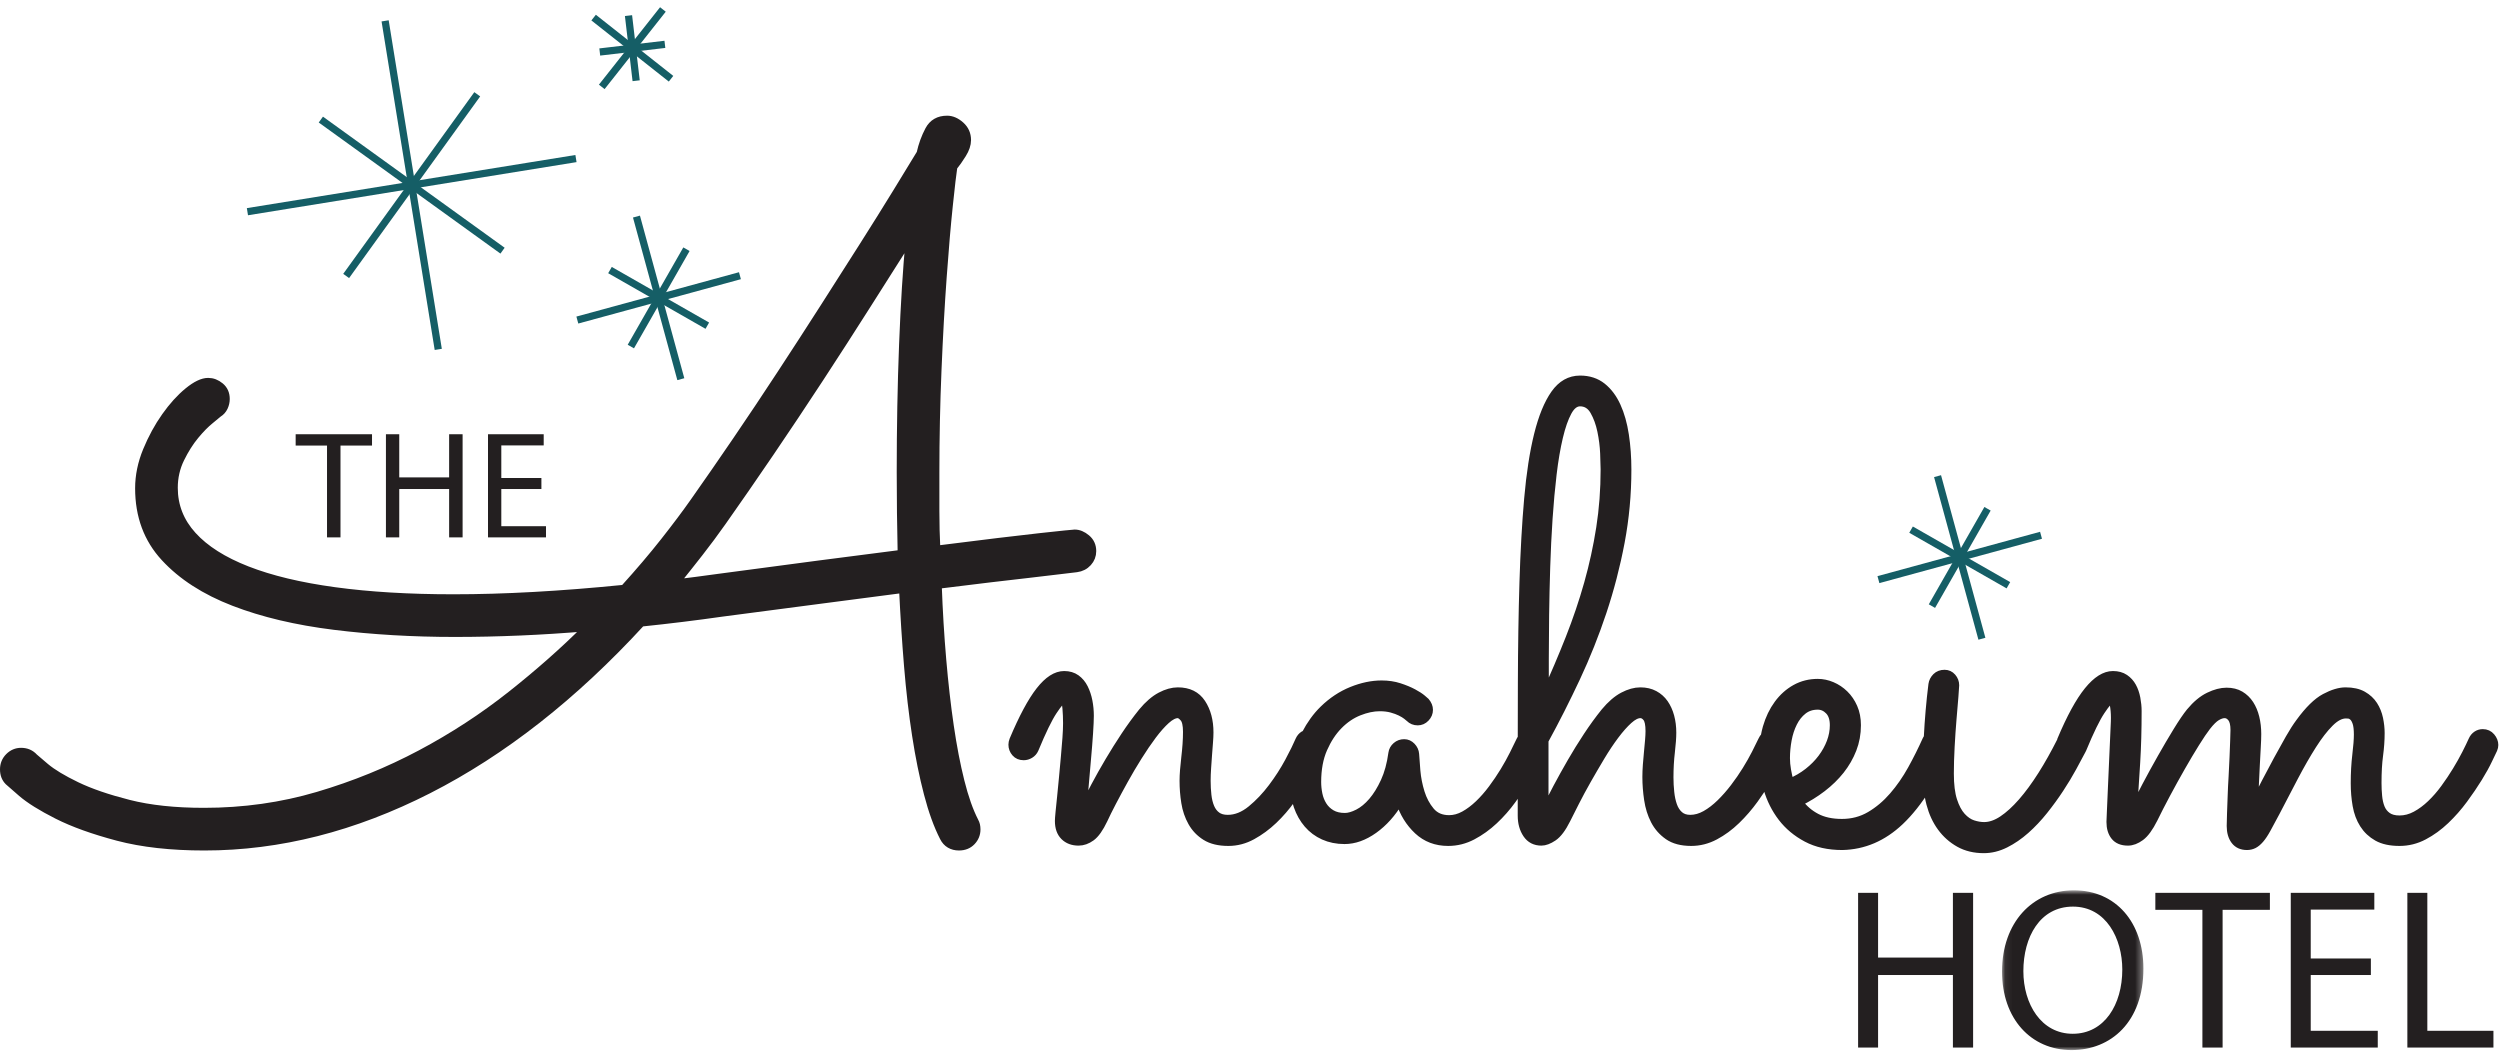 <?xml version="1.0" encoding="UTF-8"?>
<svg width="346px" height="146px" viewBox="0 0 346 146" version="1.1" xmlns="http://www.w3.org/2000/svg" xmlns:xlink="http://www.w3.org/1999/xlink">
    <title>Group 50</title>
    <defs>
        <polygon id="path-1" points="0.079 0.888 19.649 0.888 19.649 23 0.079 23"></polygon>
    </defs>
    <g id="Page-3" stroke="none" stroke-width="1" fill="none" fill-rule="evenodd">
        <g id="Artboard" transform="translate(-13, -16)">
            <g id="Group-50" transform="translate(13, 16)">
                <line x1="102.408" y1="38.157" x2="79.904" y2="44.296" id="Stroke-1" stroke="#155E66"></line>
                <line x1="94.226" y1="52.478" x2="88.087" y2="29.974" id="Stroke-2" stroke="#155E66"></line>
                <line x1="84.421" y1="37.378" x2="97.892" y2="45.074" id="Stroke-3" stroke="#155E66"></line>
                <line x1="95.004" y1="34.491" x2="87.308" y2="47.962" id="Stroke-4" stroke="#155E66"></line>
                <line x1="79.714" y1="21.944" x2="34.243" y2="29.298" id="Stroke-5" stroke="#155E66"></line>
                <line x1="60.655" y1="48.356" x2="53.301" y2="2.886" id="Stroke-6" stroke="#155E66"></line>
                <line x1="44.405" y1="16.549" x2="69.551" y2="34.693" id="Stroke-7" stroke="#155E66"></line>
                <line x1="66.051" y1="13.048" x2="47.907" y2="38.194" id="Stroke-8" stroke="#155E66"></line>
                <line x1="92.871" y1="10.898" x2="82.157" y2="2.435" id="Stroke-9" stroke="#155E66"></line>
                <g id="Group-14" transform="translate(83, 0.331)" stroke="#155E66">
                    <line x1="0.283" y1="11.693" x2="8.746" y2="0.979" id="Stroke-10"></line>
                    <line x1="3.985" y1="1.829" x2="5.043" y2="10.843" id="Stroke-12"></line>
                </g>
                <line x1="92.021" y1="6.138" x2="83.007" y2="7.196" id="Stroke-15" stroke="#155E66"></line>
                <g id="Group-49" transform="translate(0, 16.331)">
                    <g id="Group-19">
                        <path d="M99.301,63.606 C104.443,62.91 109.119,62.288 113.327,61.743 C117.533,61.198 121.337,60.708 124.737,60.271 C124.693,58.398 124.66,56.523 124.64,54.648 C124.617,52.774 124.606,50.879 124.606,48.959 C124.606,42.812 124.714,36.939 124.933,31.337 C125.151,25.736 125.456,20.866 125.848,16.723 C124.104,19.469 122.175,22.51 120.062,25.845 C117.947,29.18 115.755,32.58 113.49,36.046 C111.223,39.512 108.934,42.943 106.624,46.343 C104.312,49.743 102.113,52.927 100.02,55.89 C98.974,57.373 97.905,58.812 96.816,60.206 C95.726,61.601 94.636,62.975 93.546,64.325 C94.506,64.239 95.453,64.129 96.392,63.998 C97.327,63.867 98.297,63.737 99.301,63.606 M134.937,97.346 C135.11,97.652 135.198,98.022 135.198,98.457 C135.198,99.111 134.97,99.679 134.512,100.158 C134.055,100.637 133.455,100.877 132.714,100.877 C132.234,100.877 131.808,100.768 131.439,100.55 C131.067,100.332 130.774,100.005 130.556,99.57 C129.728,97.956 128.997,95.941 128.367,93.521 C127.733,91.102 127.189,88.411 126.731,85.446 C126.274,82.482 125.902,79.289 125.62,75.867 C125.336,72.444 125.106,68.902 124.933,65.24 C121.664,65.678 117.99,66.156 113.916,66.679 C109.839,67.202 105.185,67.814 99.955,68.51 C96.293,69.033 92.566,69.491 88.773,69.884 C79.445,80.041 69.625,87.745 59.316,92.999 C49.007,98.25 38.664,100.877 28.29,100.877 C23.669,100.877 19.669,100.43 16.291,99.538 C12.912,98.642 10.122,97.641 7.922,96.529 C5.721,95.417 4.064,94.383 2.952,93.423 C1.841,92.465 1.242,91.941 1.154,91.853 C0.719,91.418 0.5,90.852 0.5,90.153 C0.5,89.457 0.741,88.869 1.22,88.387 C1.699,87.909 2.265,87.668 2.919,87.668 C3.662,87.668 4.272,87.93 4.75,88.454 C4.838,88.542 5.361,88.988 6.319,89.794 C7.279,90.601 8.706,91.461 10.602,92.377 C12.499,93.292 14.907,94.121 17.828,94.861 C20.748,95.603 24.213,95.973 28.225,95.973 C33.718,95.973 38.969,95.233 43.983,93.75 C48.995,92.269 53.736,90.339 58.205,87.963 C62.672,85.588 66.836,82.875 70.694,79.822 C74.551,76.771 78.05,73.676 81.188,70.537 C78.093,70.799 75.019,70.995 71.969,71.126 C68.917,71.256 65.909,71.322 62.945,71.322 C57.104,71.322 51.545,70.995 46.272,70.341 C40.996,69.687 36.354,68.587 32.344,67.039 C28.333,65.491 25.14,63.433 22.765,60.859 C20.388,58.289 19.201,55.085 19.201,51.248 C19.201,49.505 19.561,47.762 20.28,46.016 C20.999,44.274 21.859,42.693 22.863,41.277 C23.865,39.86 24.911,38.704 26.001,37.811 C27.091,36.918 28.028,36.47 28.813,36.47 C29.422,36.47 29.99,36.689 30.513,37.124 C31.036,37.561 31.298,38.149 31.298,38.889 C31.298,39.282 31.21,39.664 31.036,40.035 C30.861,40.405 30.6,40.7 30.252,40.916 C30.164,41.005 29.794,41.309 29.14,41.832 C28.486,42.355 27.788,43.064 27.048,43.958 C26.306,44.851 25.63,45.919 25.02,47.162 C24.41,48.404 24.105,49.743 24.105,51.183 C24.105,53.667 24.965,55.858 26.688,57.754 C28.409,59.651 30.916,61.241 34.208,62.528 C37.499,63.814 41.542,64.783 46.337,65.436 C51.131,66.091 56.603,66.418 62.749,66.418 C66.28,66.418 70.007,66.31 73.93,66.091 C77.853,65.874 81.994,65.546 86.354,65.109 C88.447,62.801 90.299,60.621 91.912,58.571 C93.524,56.523 94.898,54.693 96.031,53.078 C97.905,50.42 99.866,47.586 101.917,44.578 C103.965,41.57 106.004,38.52 108.03,35.423 C110.058,32.33 112.04,29.267 113.981,26.237 C115.919,23.208 117.74,20.353 119.44,17.672 C121.141,14.991 122.666,12.549 124.017,10.348 C125.368,8.147 126.479,6.327 127.352,4.887 C127.613,3.711 128.007,2.633 128.529,1.652 C129.052,0.671 129.902,0.18 131.079,0.18 C131.733,0.18 132.364,0.453 132.976,0.997 C133.586,1.543 133.891,2.23 133.891,3.057 C133.891,3.668 133.672,4.322 133.237,5.018 C132.801,5.718 132.387,6.306 131.995,6.784 C131.863,7.613 131.656,9.379 131.374,12.08 C131.089,14.784 130.806,18.086 130.524,21.987 C130.239,25.889 130.001,30.182 129.805,34.868 C129.609,39.555 129.51,44.296 129.51,49.09 L129.51,54.387 C129.51,56.131 129.553,57.896 129.641,59.683 C136.18,58.856 140.953,58.278 143.961,57.95 C146.968,57.623 148.56,57.459 148.734,57.459 C149.299,57.459 149.856,57.689 150.401,58.147 C150.946,58.605 151.219,59.205 151.219,59.944 C151.219,60.556 151.011,61.089 150.598,61.546 C150.182,62.005 149.649,62.278 148.995,62.364 C148.211,62.452 147.296,62.56 146.249,62.691 C145.203,62.822 143.917,62.975 142.391,63.148 C140.864,63.324 139.078,63.53 137.03,63.77 C134.979,64.01 132.583,64.304 129.837,64.652 C129.968,68.228 130.174,71.66 130.459,74.951 C130.741,78.243 131.089,81.306 131.504,84.137 C131.917,86.972 132.409,89.523 132.976,91.788 C133.541,94.056 134.195,95.907 134.937,97.346" id="Fill-16" fill="#231F20"></path>
                        <path d="M99.301,63.606 C104.443,62.91 109.119,62.288 113.327,61.743 C117.533,61.198 121.337,60.708 124.737,60.271 C124.693,58.398 124.66,56.523 124.64,54.648 C124.617,52.774 124.606,50.879 124.606,48.959 C124.606,42.812 124.714,36.939 124.933,31.337 C125.151,25.736 125.456,20.866 125.848,16.723 C124.104,19.469 122.175,22.51 120.062,25.845 C117.947,29.18 115.755,32.58 113.49,36.046 C111.223,39.512 108.934,42.943 106.624,46.343 C104.312,49.743 102.113,52.927 100.02,55.89 C98.974,57.373 97.905,58.812 96.816,60.206 C95.726,61.601 94.636,62.975 93.546,64.325 C94.506,64.239 95.453,64.129 96.392,63.998 C97.327,63.867 98.297,63.737 99.301,63.606 M134.937,97.346 C135.11,97.652 135.198,98.022 135.198,98.457 C135.198,99.111 134.97,99.679 134.512,100.158 C134.055,100.637 133.455,100.877 132.714,100.877 C132.234,100.877 131.808,100.768 131.439,100.55 C131.067,100.332 130.774,100.005 130.556,99.57 C129.728,97.956 128.997,95.941 128.367,93.521 C127.733,91.102 127.189,88.411 126.731,85.446 C126.274,82.482 125.902,79.289 125.62,75.867 C125.336,72.444 125.106,68.902 124.933,65.24 C121.664,65.678 117.99,66.156 113.916,66.679 C109.839,67.202 105.185,67.814 99.955,68.51 C96.293,69.033 92.566,69.491 88.773,69.884 C79.445,80.041 69.625,87.745 59.316,92.999 C49.007,98.25 38.664,100.877 28.29,100.877 C23.669,100.877 19.669,100.43 16.291,99.538 C12.912,98.642 10.122,97.641 7.922,96.529 C5.721,95.417 4.064,94.383 2.952,93.423 C1.841,92.465 1.242,91.941 1.154,91.853 C0.719,91.418 0.5,90.852 0.5,90.153 C0.5,89.457 0.741,88.869 1.22,88.387 C1.699,87.909 2.265,87.668 2.919,87.668 C3.662,87.668 4.272,87.93 4.75,88.454 C4.838,88.542 5.361,88.988 6.319,89.794 C7.279,90.601 8.706,91.461 10.602,92.377 C12.499,93.292 14.907,94.121 17.828,94.861 C20.748,95.603 24.213,95.973 28.225,95.973 C33.718,95.973 38.969,95.233 43.983,93.75 C48.995,92.269 53.736,90.339 58.205,87.963 C62.672,85.588 66.836,82.875 70.694,79.822 C74.551,76.771 78.05,73.676 81.188,70.537 C78.093,70.799 75.019,70.995 71.969,71.126 C68.917,71.256 65.909,71.322 62.945,71.322 C57.104,71.322 51.545,70.995 46.272,70.341 C40.996,69.687 36.354,68.587 32.344,67.039 C28.333,65.491 25.14,63.433 22.765,60.859 C20.388,58.289 19.201,55.085 19.201,51.248 C19.201,49.505 19.561,47.762 20.28,46.016 C20.999,44.274 21.859,42.693 22.863,41.277 C23.865,39.86 24.911,38.704 26.001,37.811 C27.091,36.918 28.028,36.47 28.813,36.47 C29.422,36.47 29.99,36.689 30.513,37.124 C31.036,37.561 31.298,38.149 31.298,38.889 C31.298,39.282 31.21,39.664 31.036,40.035 C30.861,40.405 30.6,40.7 30.252,40.916 C30.164,41.005 29.794,41.309 29.14,41.832 C28.486,42.355 27.788,43.064 27.048,43.958 C26.306,44.851 25.63,45.919 25.02,47.162 C24.41,48.404 24.105,49.743 24.105,51.183 C24.105,53.667 24.965,55.858 26.688,57.754 C28.409,59.651 30.916,61.241 34.208,62.528 C37.499,63.814 41.542,64.783 46.337,65.436 C51.131,66.091 56.603,66.418 62.749,66.418 C66.28,66.418 70.007,66.31 73.93,66.091 C77.853,65.874 81.994,65.546 86.354,65.109 C88.447,62.801 90.299,60.621 91.912,58.571 C93.524,56.523 94.898,54.693 96.031,53.078 C97.905,50.42 99.866,47.586 101.917,44.578 C103.965,41.57 106.004,38.52 108.03,35.423 C110.058,32.33 112.04,29.267 113.981,26.237 C115.919,23.208 117.74,20.353 119.44,17.672 C121.141,14.991 122.666,12.549 124.017,10.348 C125.368,8.147 126.479,6.327 127.352,4.887 C127.613,3.711 128.007,2.633 128.529,1.652 C129.052,0.671 129.902,0.18 131.079,0.18 C131.733,0.18 132.364,0.453 132.976,0.997 C133.586,1.543 133.891,2.23 133.891,3.057 C133.891,3.668 133.672,4.322 133.237,5.018 C132.801,5.718 132.387,6.306 131.995,6.784 C131.863,7.613 131.656,9.379 131.374,12.08 C131.089,14.784 130.806,18.086 130.524,21.987 C130.239,25.889 130.001,30.182 129.805,34.868 C129.609,39.555 129.51,44.296 129.51,49.09 L129.51,54.387 C129.51,56.131 129.553,57.896 129.641,59.683 C136.18,58.856 140.953,58.278 143.961,57.95 C146.968,57.623 148.56,57.459 148.734,57.459 C149.299,57.459 149.856,57.689 150.401,58.147 C150.946,58.605 151.219,59.205 151.219,59.944 C151.219,60.556 151.011,61.089 150.598,61.546 C150.182,62.005 149.649,62.278 148.995,62.364 C148.211,62.452 147.296,62.56 146.249,62.691 C145.203,62.822 143.917,62.975 142.391,63.148 C140.864,63.324 139.078,63.53 137.03,63.77 C134.979,64.01 132.583,64.304 129.837,64.652 C129.968,68.228 130.174,71.66 130.459,74.951 C130.741,78.243 131.089,81.306 131.504,84.137 C131.917,86.972 132.409,89.523 132.976,91.788 C133.541,94.056 134.195,95.907 134.937,97.346" id="Stroke-18" stroke="#231F20"></path>
                    </g>
                    <path d="M247.382,90.251 C247.28,89.672 247.23,89.121 247.23,88.601 C247.23,87.76 247.31,86.913 247.469,86.058 C247.627,85.204 247.882,84.428 248.23,83.733 C248.577,83.038 249.025,82.472 249.577,82.039 C250.126,81.604 250.794,81.386 251.576,81.386 C252.154,81.386 252.662,81.611 253.096,82.061 C253.531,82.509 253.749,83.168 253.749,84.037 C253.749,84.82 253.603,85.595 253.314,86.362 C253.023,87.129 252.618,87.861 252.097,88.557 C251.576,89.252 250.945,89.89 250.207,90.469 C249.467,91.048 248.648,91.526 247.751,91.902 C247.606,91.381 247.483,90.831 247.382,90.251 L247.382,90.251 Z M213.855,74.868 C213.855,72.985 213.87,70.964 213.899,68.806 C213.928,66.647 213.978,64.424 214.051,62.136 C214.123,59.847 214.231,57.615 214.377,55.443 C214.522,53.27 214.71,51.214 214.941,49.272 C215.173,47.332 215.463,45.629 215.812,44.166 C216.159,42.702 216.564,41.544 217.028,40.69 C217.491,39.835 218.041,39.407 218.679,39.407 C219.491,39.407 220.12,39.798 220.57,40.581 C221.018,41.363 221.352,42.276 221.569,43.319 C221.787,44.362 221.916,45.39 221.96,46.403 C222.003,47.419 222.025,48.158 222.025,48.62 C222.025,51.431 221.822,54.131 221.417,56.724 C221.011,59.318 220.454,61.873 219.744,64.395 C219.034,66.916 218.179,69.442 217.18,71.978 C216.181,74.513 215.073,77.114 213.855,79.778 L213.855,74.868 Z M344.811,85.624 C344.507,85.261 344.108,85.08 343.615,85.08 C343.296,85.08 343.007,85.167 342.746,85.341 C342.485,85.515 342.282,85.761 342.138,86.08 C341.906,86.601 341.602,87.232 341.226,87.97 C340.849,88.71 340.414,89.485 339.921,90.295 C339.428,91.107 338.885,91.917 338.292,92.729 C337.698,93.54 337.068,94.265 336.402,94.901 C335.734,95.539 335.039,96.054 334.315,96.445 C333.592,96.836 332.853,97.031 332.099,97.031 C331.404,97.031 330.853,96.886 330.448,96.596 C330.042,96.307 329.745,95.929 329.557,95.466 C329.369,95.003 329.246,94.467 329.188,93.859 C329.129,93.25 329.102,92.642 329.102,92.034 C329.102,90.556 329.173,89.282 329.319,88.209 C329.463,87.137 329.535,86.109 329.535,85.124 C329.535,84.487 329.463,83.82 329.319,83.125 C329.173,82.43 328.92,81.799 328.557,81.235 C328.195,80.668 327.695,80.206 327.058,79.844 C326.421,79.481 325.61,79.3 324.625,79.3 C323.784,79.3 322.822,79.59 321.736,80.17 C320.648,80.75 319.483,81.894 318.237,83.602 C317.802,84.183 317.324,84.929 316.803,85.84 C316.281,86.753 315.738,87.73 315.173,88.774 C314.609,89.818 314.05,90.867 313.501,91.924 C312.949,92.983 312.457,93.945 312.023,94.814 C312.051,94.003 312.088,93.135 312.132,92.207 C312.174,91.28 312.218,90.382 312.261,89.512 C312.305,88.644 312.348,87.832 312.392,87.079 C312.436,86.327 312.457,85.718 312.457,85.254 C312.457,84.443 312.37,83.682 312.196,82.972 C312.023,82.264 311.762,81.641 311.415,81.104 C311.066,80.567 310.625,80.141 310.089,79.822 C309.553,79.503 308.908,79.344 308.155,79.344 C307.401,79.344 306.576,79.561 305.678,79.995 C304.78,80.43 303.91,81.156 303.071,82.168 C302.578,82.777 301.977,83.66 301.267,84.82 C300.557,85.978 299.833,87.21 299.095,88.514 C298.355,89.818 297.645,91.113 296.965,92.403 C296.284,93.693 295.727,94.771 295.292,95.64 C295.436,93.468 295.575,91.31 295.705,89.165 C295.836,87.022 295.901,84.661 295.901,82.082 C295.901,81.503 295.842,80.909 295.727,80.299 C295.611,79.691 295.423,79.149 295.162,78.671 C294.901,78.192 294.545,77.801 294.097,77.497 C293.648,77.193 293.09,77.041 292.424,77.041 C291.294,77.041 290.135,77.773 288.947,79.235 C287.76,80.698 286.513,82.98 285.21,86.08 C285.194,86.125 285.199,86.162 285.185,86.205 C284.323,87.914 283.448,89.48 282.559,90.882 C281.632,92.345 280.713,93.597 279.801,94.64 C278.887,95.683 277.997,96.495 277.128,97.074 C276.258,97.654 275.417,97.943 274.607,97.943 C274.114,97.943 273.6,97.857 273.065,97.682 C272.528,97.509 272.022,97.162 271.543,96.64 C271.065,96.118 270.674,95.386 270.37,94.445 C270.066,93.505 269.913,92.266 269.913,90.729 C269.913,89.6 269.95,88.361 270.022,87.014 C270.094,85.667 270.182,84.392 270.283,83.19 C270.385,81.988 270.471,80.953 270.544,80.082 C270.615,79.213 270.652,78.692 270.652,78.518 C270.652,78.083 270.507,77.7 270.218,77.367 C269.928,77.034 269.566,76.868 269.132,76.868 C268.639,76.868 268.241,77.019 267.936,77.323 C267.632,77.628 267.451,77.982 267.393,78.388 C267.085,80.834 266.88,83.283 266.753,85.739 C266.687,85.832 266.619,85.923 266.568,86.036 C265.959,87.398 265.279,88.76 264.526,90.121 C263.771,91.483 262.918,92.714 261.961,93.815 C261.006,94.916 259.948,95.806 258.789,96.487 C257.631,97.169 256.341,97.509 254.921,97.509 C253.531,97.509 252.357,97.256 251.402,96.749 C250.446,96.242 249.663,95.568 249.055,94.727 C250.185,94.178 251.242,93.526 252.227,92.773 C253.211,92.019 254.06,91.193 254.77,90.295 C255.478,89.398 256.036,88.426 256.442,87.383 C256.849,86.34 257.052,85.226 257.052,84.037 C257.052,83.11 256.892,82.285 256.573,81.561 C256.254,80.836 255.834,80.22 255.312,79.713 C254.791,79.206 254.204,78.815 253.553,78.54 C252.901,78.265 252.241,78.127 251.576,78.127 C250.446,78.127 249.408,78.388 248.468,78.909 C247.527,79.431 246.716,80.155 246.036,81.082 C245.353,82.01 244.832,83.096 244.47,84.34 C244.356,84.735 244.266,85.144 244.188,85.56 C244.053,85.704 243.932,85.87 243.841,86.08 C243.608,86.572 243.304,87.188 242.928,87.927 C242.552,88.666 242.117,89.433 241.624,90.229 C241.131,91.026 240.582,91.823 239.973,92.62 C239.365,93.417 238.727,94.141 238.061,94.792 C237.393,95.444 236.713,95.967 236.018,96.358 C235.323,96.749 234.628,96.944 233.932,96.944 C233.323,96.944 232.831,96.777 232.455,96.445 C232.078,96.112 231.796,95.677 231.608,95.14 C231.419,94.604 231.289,93.996 231.217,93.315 C231.144,92.635 231.108,91.946 231.108,91.251 C231.108,90.034 231.173,88.869 231.304,87.752 C231.433,86.637 231.499,85.747 231.499,85.08 C231.499,84.269 231.405,83.516 231.217,82.821 C231.029,82.125 230.753,81.517 230.39,80.995 C230.028,80.474 229.565,80.061 229,79.757 C228.436,79.453 227.776,79.3 227.023,79.3 C226.268,79.3 225.465,79.525 224.611,79.973 C223.757,80.424 222.909,81.156 222.069,82.168 C221.228,83.211 220.417,84.327 219.636,85.515 C218.853,86.703 218.114,87.898 217.42,89.1 C216.723,90.303 216.072,91.476 215.463,92.62 C214.854,93.765 214.319,94.829 213.855,95.813 L213.812,93.772 L213.812,92.251 L213.812,90.207 L213.812,88.034 L213.812,86.166 C215.348,83.356 216.811,80.467 218.201,77.497 C219.593,74.528 220.808,71.478 221.852,68.349 C222.894,65.22 223.727,62.013 224.351,58.724 C224.972,55.436 225.284,52.082 225.284,48.663 C225.284,46.984 225.168,45.382 224.937,43.862 C224.705,42.34 224.329,41.008 223.807,39.864 C223.286,38.719 222.604,37.815 221.765,37.147 C220.924,36.482 219.897,36.148 218.679,36.148 C217.259,36.148 216.079,36.815 215.137,38.147 C214.196,39.481 213.421,41.371 212.813,43.818 C212.205,46.267 211.748,49.222 211.444,52.683 C211.14,56.145 210.922,60.013 210.792,64.286 C210.661,68.559 210.589,73.18 210.574,78.149 C210.567,80.634 210.561,83.183 210.558,85.795 C210.495,85.886 210.428,85.973 210.379,86.08 C210.118,86.631 209.799,87.282 209.423,88.034 C209.047,88.789 208.612,89.571 208.12,90.382 C207.626,91.193 207.082,91.997 206.489,92.793 C205.895,93.591 205.273,94.3 204.621,94.923 C203.969,95.546 203.302,96.047 202.622,96.423 C201.941,96.799 201.253,96.987 200.558,96.987 C199.486,96.987 198.645,96.626 198.037,95.9 C197.43,95.177 196.973,94.322 196.668,93.337 C196.364,92.353 196.168,91.359 196.081,90.36 C195.995,89.361 195.936,88.586 195.908,88.034 C195.878,87.629 195.712,87.268 195.408,86.948 C195.104,86.631 194.748,86.471 194.344,86.471 C193.909,86.471 193.533,86.609 193.214,86.884 C192.895,87.159 192.707,87.499 192.65,87.905 C192.446,89.412 192.09,90.715 191.584,91.815 C191.076,92.917 190.512,93.83 189.889,94.554 C189.267,95.278 188.614,95.813 187.934,96.162 C187.253,96.509 186.652,96.683 186.13,96.683 C185.405,96.683 184.799,96.539 184.304,96.249 C183.813,95.96 183.421,95.581 183.132,95.118 C182.842,94.655 182.639,94.141 182.523,93.576 C182.408,93.011 182.35,92.454 182.35,91.902 C182.35,90.136 182.632,88.608 183.197,87.318 C183.762,86.03 184.464,84.957 185.306,84.102 C186.145,83.248 187.072,82.618 188.085,82.212 C189.099,81.807 190.056,81.604 190.954,81.604 C191.563,81.604 192.105,81.669 192.584,81.799 C193.062,81.93 193.474,82.082 193.823,82.255 C194.17,82.43 194.444,82.596 194.647,82.756 C194.85,82.915 194.98,83.024 195.039,83.081 C195.357,83.4 195.748,83.559 196.213,83.559 C196.647,83.559 197.024,83.393 197.342,83.059 C197.661,82.727 197.821,82.343 197.821,81.908 C197.821,81.503 197.661,81.112 197.342,80.734 C197.314,80.705 197.153,80.567 196.864,80.321 C196.575,80.075 196.161,79.807 195.626,79.518 C195.089,79.228 194.444,78.961 193.692,78.714 C192.939,78.468 192.112,78.345 191.215,78.345 C189.883,78.345 188.498,78.634 187.065,79.213 C185.631,79.793 184.319,80.662 183.132,81.821 C182.163,82.767 181.34,83.911 180.651,85.234 C180.572,85.268 180.49,85.294 180.415,85.341 C180.139,85.515 179.929,85.761 179.785,86.08 C179.466,86.834 178.981,87.818 178.33,89.035 C177.678,90.251 176.909,91.446 176.026,92.62 C175.143,93.794 174.179,94.807 173.136,95.662 C172.093,96.517 171.021,96.944 169.92,96.944 C169.312,96.944 168.819,96.807 168.443,96.531 C168.066,96.257 167.777,95.879 167.574,95.4 C167.371,94.923 167.233,94.366 167.161,93.728 C167.089,93.092 167.053,92.424 167.053,91.728 C167.053,91.179 167.075,90.593 167.118,89.969 C167.161,89.346 167.204,88.73 167.248,88.121 C167.292,87.514 167.335,86.941 167.379,86.406 C167.422,85.87 167.444,85.414 167.444,85.038 C167.444,83.414 167.082,82.054 166.357,80.953 C165.632,79.851 164.517,79.3 163.012,79.3 C162.258,79.3 161.453,79.525 160.599,79.973 C159.744,80.424 158.897,81.156 158.056,82.168 C157.216,83.211 156.413,84.314 155.646,85.471 C154.877,86.631 154.146,87.796 153.451,88.97 C152.756,90.143 152.103,91.302 151.496,92.446 C150.887,93.591 150.35,94.64 149.887,95.596 C149.974,94.757 150.068,93.714 150.17,92.468 C150.271,91.222 150.379,89.969 150.496,88.71 C150.61,87.448 150.706,86.268 150.778,85.167 C150.85,84.066 150.887,83.254 150.887,82.734 C150.887,82.039 150.821,81.359 150.691,80.69 C150.561,80.025 150.358,79.416 150.083,78.866 C149.806,78.316 149.437,77.874 148.975,77.541 C148.512,77.208 147.946,77.041 147.28,77.041 C146.149,77.041 145.013,77.773 143.869,79.235 C142.724,80.698 141.5,82.98 140.197,86.08 C140.11,86.312 140.066,86.53 140.066,86.732 C140.066,87.166 140.211,87.55 140.501,87.883 C140.79,88.216 141.181,88.383 141.674,88.383 C141.992,88.383 142.296,88.297 142.586,88.121 C142.875,87.948 143.093,87.702 143.238,87.383 C144.282,84.863 145.135,83.103 145.802,82.103 C146.468,81.104 146.931,80.562 147.193,80.474 C147.367,80.619 147.483,81.025 147.541,81.691 C147.599,82.358 147.627,83.053 147.627,83.776 C147.627,84.327 147.599,85.009 147.541,85.819 C147.483,86.631 147.411,87.507 147.323,88.448 C147.237,89.39 147.15,90.338 147.062,91.295 C146.976,92.251 146.888,93.142 146.802,93.967 C146.715,94.792 146.642,95.502 146.584,96.097 C146.525,96.69 146.498,97.089 146.498,97.291 C146.498,98.219 146.75,98.936 147.258,99.442 C147.765,99.949 148.438,100.203 149.279,100.203 C149.887,100.203 150.481,99.993 151.06,99.573 C151.64,99.153 152.219,98.334 152.798,97.118 C153.088,96.482 153.486,95.677 153.993,94.705 C154.5,93.735 155.052,92.714 155.646,91.642 C156.239,90.571 156.876,89.491 157.558,88.405 C158.238,87.318 158.905,86.34 159.556,85.471 C160.208,84.603 160.831,83.9 161.425,83.363 C162.018,82.828 162.547,82.559 163.012,82.559 C163.243,82.559 163.504,82.727 163.794,83.059 C164.083,83.393 164.227,84.023 164.227,84.95 C164.227,85.501 164.206,86.08 164.163,86.688 C164.12,87.296 164.061,87.905 163.989,88.514 C163.917,89.121 163.858,89.702 163.816,90.251 C163.772,90.801 163.75,91.295 163.75,91.728 C163.75,92.744 163.829,93.75 163.989,94.749 C164.148,95.748 164.459,96.662 164.923,97.487 C165.386,98.312 166.023,98.979 166.835,99.485 C167.646,99.993 168.703,100.246 170.008,100.246 C171.167,100.246 172.274,99.957 173.332,99.377 C174.389,98.798 175.374,98.073 176.287,97.205 C177.199,96.336 178.033,95.373 178.786,94.314 C178.923,94.121 179.041,93.94 179.173,93.751 C179.256,94.272 179.38,94.771 179.546,95.249 C179.879,96.205 180.35,97.038 180.958,97.748 C181.568,98.458 182.307,99.008 183.175,99.399 C184.044,99.79 185.015,99.986 186.088,99.986 C187.448,99.986 188.81,99.5 190.171,98.53 C191.533,97.56 192.707,96.249 193.692,94.597 C194.213,96.22 195.045,97.568 196.19,98.639 C197.334,99.711 198.747,100.246 200.428,100.246 C201.615,100.246 202.745,99.964 203.816,99.399 C204.888,98.834 205.888,98.117 206.815,97.248 C207.743,96.379 208.582,95.422 209.336,94.38 C209.777,93.769 210.176,93.177 210.553,92.596 L210.553,93.815 L210.553,96.553 C210.553,97.568 210.792,98.429 211.269,99.138 C211.748,99.849 212.437,100.203 213.335,100.203 C213.827,100.203 214.384,99.993 215.007,99.573 C215.63,99.153 216.246,98.334 216.854,97.118 C217.173,96.482 217.578,95.677 218.071,94.705 C218.563,93.735 219.113,92.714 219.722,91.642 C220.331,90.571 220.961,89.491 221.612,88.405 C222.264,87.318 222.916,86.34 223.569,85.471 C224.22,84.603 224.843,83.9 225.437,83.363 C226.03,82.828 226.558,82.559 227.023,82.559 C227.342,82.559 227.624,82.719 227.87,83.038 C228.116,83.356 228.24,83.964 228.24,84.863 C228.24,85.211 228.218,85.639 228.174,86.145 C228.131,86.652 228.08,87.195 228.023,87.774 C227.964,88.355 227.914,88.941 227.87,89.534 C227.827,90.128 227.805,90.686 227.805,91.207 C227.805,92.222 227.885,93.265 228.045,94.336 C228.203,95.408 228.507,96.379 228.956,97.248 C229.405,98.117 230.036,98.834 230.847,99.399 C231.658,99.964 232.729,100.246 234.062,100.246 C235.221,100.246 236.329,99.964 237.387,99.399 C238.445,98.834 239.43,98.11 240.342,97.226 C241.255,96.343 242.088,95.378 242.842,94.336 C243.411,93.547 243.91,92.791 244.371,92.051 C244.436,92.321 244.5,92.59 244.579,92.859 C245.013,94.336 245.68,95.662 246.578,96.836 C247.476,98.008 248.621,98.964 250.012,99.703 C251.402,100.443 253.054,100.812 254.965,100.812 C257.949,100.753 260.621,99.608 262.983,97.378 C264.284,96.15 265.528,94.578 266.719,92.689 C266.801,93.461 266.922,94.211 267.111,94.923 C267.443,96.183 267.95,97.277 268.631,98.204 C269.312,99.131 270.145,99.87 271.13,100.421 C272.114,100.97 273.26,101.247 274.564,101.247 C275.578,101.247 276.577,101 277.562,100.508 C278.546,100.015 279.488,99.37 280.387,98.573 C281.285,97.776 282.131,96.878 282.928,95.879 C283.725,94.88 284.457,93.874 285.123,92.859 C285.79,91.845 286.384,90.86 286.904,89.904 C287.427,88.948 287.862,88.136 288.209,87.47 C288.218,87.454 288.221,87.434 288.23,87.418 C288.236,87.405 288.246,87.396 288.252,87.383 C289.295,84.863 290.157,83.096 290.837,82.082 C291.518,81.069 291.974,80.532 292.207,80.474 C292.352,80.59 292.467,80.953 292.555,81.561 C292.641,82.168 292.669,82.836 292.641,83.559 C292.583,84.922 292.518,86.384 292.446,87.948 C292.373,89.512 292.308,90.983 292.251,92.36 C292.192,93.735 292.142,94.901 292.098,95.857 C292.055,96.814 292.033,97.335 292.033,97.422 C292.033,98.263 292.236,98.936 292.641,99.442 C293.047,99.949 293.669,100.203 294.509,100.203 C295.089,100.203 295.683,99.978 296.292,99.53 C296.9,99.08 297.508,98.248 298.117,97.031 C298.61,96.017 299.196,94.873 299.877,93.597 C300.557,92.323 301.245,91.077 301.94,89.86 C302.635,88.644 303.294,87.535 303.918,86.535 C304.541,85.536 305.055,84.776 305.461,84.254 C305.982,83.588 306.439,83.14 306.83,82.907 C307.221,82.675 307.575,82.559 307.894,82.559 C308.242,82.559 308.546,82.727 308.807,83.059 C309.067,83.393 309.198,83.936 309.198,84.689 C309.198,85.038 309.183,85.544 309.155,86.21 C309.125,86.877 309.096,87.638 309.067,88.492 C309.038,89.346 308.995,90.237 308.937,91.164 C308.878,92.091 308.835,92.99 308.807,93.859 C308.777,94.727 308.749,95.524 308.72,96.249 C308.69,96.974 308.676,97.553 308.676,97.986 C308.676,98.827 308.871,99.508 309.262,100.03 C309.653,100.55 310.226,100.812 310.98,100.812 C311.328,100.812 311.645,100.738 311.935,100.594 C312.225,100.449 312.523,100.203 312.827,99.855 C313.131,99.508 313.449,99.03 313.782,98.421 C314.116,97.813 314.528,97.046 315.022,96.118 C315.89,94.438 316.752,92.788 317.608,91.164 C318.461,89.542 319.295,88.093 320.105,86.819 C320.916,85.544 321.706,84.522 322.475,83.754 C323.241,82.987 323.972,82.603 324.669,82.603 C324.755,82.603 324.885,82.611 325.058,82.625 C325.234,82.64 325.414,82.727 325.603,82.885 C325.791,83.045 325.951,83.313 326.081,83.689 C326.211,84.066 326.276,84.618 326.276,85.341 C326.276,86.008 326.204,86.941 326.059,88.144 C325.914,89.346 325.842,90.657 325.842,92.077 C325.842,93.149 325.929,94.178 326.103,95.162 C326.276,96.148 326.602,97.017 327.08,97.769 C327.558,98.523 328.195,99.124 328.993,99.573 C329.789,100.022 330.825,100.246 332.099,100.246 C333.288,100.246 334.417,99.964 335.489,99.399 C336.561,98.834 337.561,98.11 338.487,97.226 C339.414,96.343 340.263,95.378 341.03,94.336 C341.797,93.293 342.47,92.301 343.051,91.359 C343.63,90.418 344.094,89.578 344.442,88.839 C344.789,88.101 345.021,87.616 345.137,87.383 C345.224,87.181 345.267,86.978 345.267,86.775 C345.267,86.369 345.115,85.986 344.811,85.624 L344.811,85.624 Z" id="Fill-20" fill="#231F20"></path>
                    <path d="M247.382,90.251 C247.28,89.672 247.23,89.121 247.23,88.601 C247.23,87.76 247.31,86.913 247.469,86.058 C247.627,85.204 247.882,84.428 248.23,83.733 C248.577,83.038 249.025,82.472 249.577,82.039 C250.126,81.604 250.794,81.386 251.576,81.386 C252.154,81.386 252.662,81.611 253.096,82.061 C253.531,82.509 253.749,83.168 253.749,84.037 C253.749,84.82 253.603,85.595 253.314,86.362 C253.023,87.129 252.618,87.861 252.097,88.557 C251.576,89.252 250.945,89.89 250.207,90.469 C249.467,91.048 248.648,91.526 247.751,91.902 C247.606,91.381 247.483,90.831 247.382,90.251 L247.382,90.251 Z M213.855,74.868 C213.855,72.985 213.87,70.964 213.899,68.806 C213.928,66.647 213.978,64.424 214.051,62.136 C214.123,59.847 214.231,57.615 214.377,55.443 C214.522,53.27 214.71,51.214 214.941,49.272 C215.173,47.332 215.463,45.629 215.812,44.166 C216.159,42.702 216.564,41.544 217.028,40.69 C217.491,39.835 218.041,39.407 218.679,39.407 C219.491,39.407 220.12,39.798 220.57,40.581 C221.018,41.363 221.352,42.276 221.569,43.319 C221.787,44.362 221.916,45.39 221.96,46.403 C222.003,47.419 222.025,48.158 222.025,48.62 C222.025,51.431 221.822,54.131 221.417,56.724 C221.011,59.318 220.454,61.873 219.744,64.395 C219.034,66.916 218.179,69.442 217.18,71.978 C216.181,74.513 215.073,77.114 213.855,79.778 L213.855,74.868 Z M344.811,85.624 C344.507,85.261 344.108,85.08 343.615,85.08 C343.296,85.08 343.007,85.167 342.746,85.341 C342.485,85.515 342.282,85.761 342.138,86.08 C341.906,86.601 341.602,87.232 341.226,87.97 C340.849,88.71 340.414,89.485 339.921,90.295 C339.428,91.107 338.885,91.917 338.292,92.729 C337.698,93.54 337.068,94.265 336.402,94.901 C335.734,95.539 335.039,96.054 334.315,96.445 C333.592,96.836 332.853,97.031 332.099,97.031 C331.404,97.031 330.853,96.886 330.448,96.596 C330.042,96.307 329.745,95.929 329.557,95.466 C329.369,95.003 329.246,94.467 329.188,93.859 C329.129,93.25 329.102,92.642 329.102,92.034 C329.102,90.556 329.173,89.282 329.319,88.209 C329.463,87.137 329.535,86.109 329.535,85.124 C329.535,84.487 329.463,83.82 329.319,83.125 C329.173,82.43 328.92,81.799 328.557,81.235 C328.195,80.668 327.695,80.206 327.058,79.844 C326.421,79.481 325.61,79.3 324.625,79.3 C323.784,79.3 322.822,79.59 321.736,80.17 C320.648,80.75 319.483,81.894 318.237,83.602 C317.802,84.183 317.324,84.929 316.803,85.84 C316.281,86.753 315.738,87.73 315.173,88.774 C314.609,89.818 314.05,90.867 313.501,91.924 C312.949,92.983 312.457,93.945 312.023,94.814 C312.051,94.003 312.088,93.135 312.132,92.207 C312.174,91.28 312.218,90.382 312.261,89.512 C312.305,88.644 312.348,87.832 312.392,87.079 C312.436,86.327 312.457,85.718 312.457,85.254 C312.457,84.443 312.37,83.682 312.196,82.972 C312.023,82.264 311.762,81.641 311.415,81.104 C311.066,80.567 310.625,80.141 310.089,79.822 C309.553,79.503 308.908,79.344 308.155,79.344 C307.401,79.344 306.576,79.561 305.678,79.995 C304.78,80.43 303.91,81.156 303.071,82.168 C302.578,82.777 301.977,83.66 301.267,84.82 C300.557,85.978 299.833,87.21 299.095,88.514 C298.355,89.818 297.645,91.113 296.965,92.403 C296.284,93.693 295.727,94.771 295.292,95.64 C295.436,93.468 295.575,91.31 295.705,89.165 C295.836,87.022 295.901,84.661 295.901,82.082 C295.901,81.503 295.842,80.909 295.727,80.299 C295.611,79.691 295.423,79.149 295.162,78.671 C294.901,78.192 294.545,77.801 294.097,77.497 C293.648,77.193 293.09,77.041 292.424,77.041 C291.294,77.041 290.135,77.773 288.947,79.235 C287.76,80.698 286.513,82.98 285.21,86.08 C285.194,86.125 285.199,86.162 285.185,86.205 C284.323,87.914 283.448,89.48 282.559,90.882 C281.632,92.345 280.713,93.597 279.801,94.64 C278.887,95.683 277.997,96.495 277.128,97.074 C276.258,97.654 275.417,97.943 274.607,97.943 C274.114,97.943 273.6,97.857 273.065,97.682 C272.528,97.509 272.022,97.162 271.543,96.64 C271.065,96.118 270.674,95.386 270.37,94.445 C270.066,93.505 269.913,92.266 269.913,90.729 C269.913,89.6 269.95,88.361 270.022,87.014 C270.094,85.667 270.182,84.392 270.283,83.19 C270.385,81.988 270.471,80.953 270.544,80.082 C270.615,79.213 270.652,78.692 270.652,78.518 C270.652,78.083 270.507,77.7 270.218,77.367 C269.928,77.034 269.566,76.868 269.132,76.868 C268.639,76.868 268.241,77.019 267.936,77.323 C267.632,77.628 267.451,77.982 267.393,78.388 C267.085,80.834 266.88,83.283 266.753,85.739 C266.687,85.832 266.619,85.923 266.568,86.036 C265.959,87.398 265.279,88.76 264.526,90.121 C263.771,91.483 262.918,92.714 261.961,93.815 C261.006,94.916 259.948,95.806 258.789,96.487 C257.631,97.169 256.341,97.509 254.921,97.509 C253.531,97.509 252.357,97.256 251.402,96.749 C250.446,96.242 249.663,95.568 249.055,94.727 C250.185,94.178 251.242,93.526 252.227,92.773 C253.211,92.019 254.06,91.193 254.77,90.295 C255.478,89.398 256.036,88.426 256.442,87.383 C256.849,86.34 257.052,85.226 257.052,84.037 C257.052,83.11 256.892,82.285 256.573,81.561 C256.254,80.836 255.834,80.22 255.312,79.713 C254.791,79.206 254.204,78.815 253.553,78.54 C252.901,78.265 252.241,78.127 251.576,78.127 C250.446,78.127 249.408,78.388 248.468,78.909 C247.527,79.431 246.716,80.155 246.036,81.082 C245.353,82.01 244.832,83.096 244.47,84.34 C244.356,84.735 244.266,85.144 244.188,85.56 C244.053,85.704 243.932,85.87 243.841,86.08 C243.608,86.572 243.304,87.188 242.928,87.927 C242.552,88.666 242.117,89.433 241.624,90.229 C241.131,91.026 240.582,91.823 239.973,92.62 C239.365,93.417 238.727,94.141 238.061,94.792 C237.393,95.444 236.713,95.967 236.018,96.358 C235.323,96.749 234.628,96.944 233.932,96.944 C233.323,96.944 232.831,96.777 232.455,96.445 C232.078,96.112 231.796,95.677 231.608,95.14 C231.419,94.604 231.289,93.996 231.217,93.315 C231.144,92.635 231.108,91.946 231.108,91.251 C231.108,90.034 231.173,88.869 231.304,87.752 C231.433,86.637 231.499,85.747 231.499,85.08 C231.499,84.269 231.405,83.516 231.217,82.821 C231.029,82.125 230.753,81.517 230.39,80.995 C230.028,80.474 229.565,80.061 229,79.757 C228.436,79.453 227.776,79.3 227.023,79.3 C226.268,79.3 225.465,79.525 224.611,79.973 C223.757,80.424 222.909,81.156 222.069,82.168 C221.228,83.211 220.417,84.327 219.636,85.515 C218.853,86.703 218.114,87.898 217.42,89.1 C216.723,90.303 216.072,91.476 215.463,92.62 C214.854,93.765 214.319,94.829 213.855,95.813 L213.812,93.772 L213.812,92.251 L213.812,90.207 L213.812,88.034 L213.812,86.166 C215.348,83.356 216.811,80.467 218.201,77.497 C219.593,74.528 220.808,71.478 221.852,68.349 C222.894,65.22 223.727,62.013 224.351,58.724 C224.972,55.436 225.284,52.082 225.284,48.663 C225.284,46.984 225.168,45.382 224.937,43.862 C224.705,42.34 224.329,41.008 223.807,39.864 C223.286,38.719 222.604,37.815 221.765,37.147 C220.924,36.482 219.897,36.148 218.679,36.148 C217.259,36.148 216.079,36.815 215.137,38.147 C214.196,39.481 213.421,41.371 212.813,43.818 C212.205,46.267 211.748,49.222 211.444,52.683 C211.14,56.145 210.922,60.013 210.792,64.286 C210.661,68.559 210.589,73.18 210.574,78.149 C210.567,80.634 210.561,83.183 210.558,85.795 C210.495,85.886 210.428,85.973 210.379,86.08 C210.118,86.631 209.799,87.282 209.423,88.034 C209.047,88.789 208.612,89.571 208.12,90.382 C207.626,91.193 207.082,91.997 206.489,92.793 C205.895,93.591 205.273,94.3 204.621,94.923 C203.969,95.546 203.302,96.047 202.622,96.423 C201.941,96.799 201.253,96.987 200.558,96.987 C199.486,96.987 198.645,96.626 198.037,95.9 C197.43,95.177 196.973,94.322 196.668,93.337 C196.364,92.353 196.168,91.359 196.081,90.36 C195.995,89.361 195.936,88.586 195.908,88.034 C195.878,87.629 195.712,87.268 195.408,86.948 C195.104,86.631 194.748,86.471 194.344,86.471 C193.909,86.471 193.533,86.609 193.214,86.884 C192.895,87.159 192.707,87.499 192.65,87.905 C192.446,89.412 192.09,90.715 191.584,91.815 C191.076,92.917 190.512,93.83 189.889,94.554 C189.267,95.278 188.614,95.813 187.934,96.162 C187.253,96.509 186.652,96.683 186.13,96.683 C185.405,96.683 184.799,96.539 184.304,96.249 C183.813,95.96 183.421,95.581 183.132,95.118 C182.842,94.655 182.639,94.141 182.523,93.576 C182.408,93.011 182.35,92.454 182.35,91.902 C182.35,90.136 182.632,88.608 183.197,87.318 C183.762,86.03 184.464,84.957 185.306,84.102 C186.145,83.248 187.072,82.618 188.085,82.212 C189.099,81.807 190.056,81.604 190.954,81.604 C191.563,81.604 192.105,81.669 192.584,81.799 C193.062,81.93 193.474,82.082 193.823,82.255 C194.17,82.43 194.444,82.596 194.647,82.756 C194.85,82.915 194.98,83.024 195.039,83.081 C195.357,83.4 195.748,83.559 196.213,83.559 C196.647,83.559 197.024,83.393 197.342,83.059 C197.661,82.727 197.821,82.343 197.821,81.908 C197.821,81.503 197.661,81.112 197.342,80.734 C197.314,80.705 197.153,80.567 196.864,80.321 C196.575,80.075 196.161,79.807 195.626,79.518 C195.089,79.228 194.444,78.961 193.692,78.714 C192.939,78.468 192.112,78.345 191.215,78.345 C189.883,78.345 188.498,78.634 187.065,79.213 C185.631,79.793 184.319,80.662 183.132,81.821 C182.163,82.767 181.34,83.911 180.651,85.234 C180.572,85.268 180.49,85.294 180.415,85.341 C180.139,85.515 179.929,85.761 179.785,86.08 C179.466,86.834 178.981,87.818 178.33,89.035 C177.678,90.251 176.909,91.446 176.026,92.62 C175.143,93.794 174.179,94.807 173.136,95.662 C172.093,96.517 171.021,96.944 169.92,96.944 C169.312,96.944 168.819,96.807 168.443,96.531 C168.066,96.257 167.777,95.879 167.574,95.4 C167.371,94.923 167.233,94.366 167.161,93.728 C167.089,93.092 167.053,92.424 167.053,91.728 C167.053,91.179 167.075,90.593 167.118,89.969 C167.161,89.346 167.204,88.73 167.248,88.121 C167.292,87.514 167.335,86.941 167.379,86.406 C167.422,85.87 167.444,85.414 167.444,85.038 C167.444,83.414 167.082,82.054 166.357,80.953 C165.632,79.851 164.517,79.3 163.012,79.3 C162.258,79.3 161.453,79.525 160.599,79.973 C159.744,80.424 158.897,81.156 158.056,82.168 C157.216,83.211 156.413,84.314 155.646,85.471 C154.877,86.631 154.146,87.796 153.451,88.97 C152.756,90.143 152.103,91.302 151.496,92.446 C150.887,93.591 150.35,94.64 149.887,95.596 C149.974,94.757 150.068,93.714 150.17,92.468 C150.271,91.222 150.379,89.969 150.496,88.71 C150.61,87.448 150.706,86.268 150.778,85.167 C150.85,84.066 150.887,83.254 150.887,82.734 C150.887,82.039 150.821,81.359 150.691,80.69 C150.561,80.025 150.358,79.416 150.083,78.866 C149.806,78.316 149.437,77.874 148.975,77.541 C148.512,77.208 147.946,77.041 147.28,77.041 C146.149,77.041 145.013,77.773 143.869,79.235 C142.724,80.698 141.5,82.98 140.197,86.08 C140.11,86.312 140.066,86.53 140.066,86.732 C140.066,87.166 140.211,87.55 140.501,87.883 C140.79,88.216 141.181,88.383 141.674,88.383 C141.992,88.383 142.296,88.297 142.586,88.121 C142.875,87.948 143.093,87.702 143.238,87.383 C144.282,84.863 145.135,83.103 145.802,82.103 C146.468,81.104 146.931,80.562 147.193,80.474 C147.367,80.619 147.483,81.025 147.541,81.691 C147.599,82.358 147.627,83.053 147.627,83.776 C147.627,84.327 147.599,85.009 147.541,85.819 C147.483,86.631 147.411,87.507 147.323,88.448 C147.237,89.39 147.15,90.338 147.062,91.295 C146.976,92.251 146.888,93.142 146.802,93.967 C146.715,94.792 146.642,95.502 146.584,96.097 C146.525,96.69 146.498,97.089 146.498,97.291 C146.498,98.219 146.75,98.936 147.258,99.442 C147.765,99.949 148.438,100.203 149.279,100.203 C149.887,100.203 150.481,99.993 151.06,99.573 C151.64,99.153 152.219,98.334 152.798,97.118 C153.088,96.482 153.486,95.677 153.993,94.705 C154.5,93.735 155.052,92.714 155.646,91.642 C156.239,90.571 156.876,89.491 157.558,88.405 C158.238,87.318 158.905,86.34 159.556,85.471 C160.208,84.603 160.831,83.9 161.425,83.363 C162.018,82.828 162.547,82.559 163.012,82.559 C163.243,82.559 163.504,82.727 163.794,83.059 C164.083,83.393 164.227,84.023 164.227,84.95 C164.227,85.501 164.206,86.08 164.163,86.688 C164.12,87.296 164.061,87.905 163.989,88.514 C163.917,89.121 163.858,89.702 163.816,90.251 C163.772,90.801 163.75,91.295 163.75,91.728 C163.75,92.744 163.829,93.75 163.989,94.749 C164.148,95.748 164.459,96.662 164.923,97.487 C165.386,98.312 166.023,98.979 166.835,99.485 C167.646,99.993 168.703,100.246 170.008,100.246 C171.167,100.246 172.274,99.957 173.332,99.377 C174.389,98.798 175.374,98.073 176.287,97.205 C177.199,96.336 178.033,95.373 178.786,94.314 C178.923,94.121 179.041,93.94 179.173,93.751 C179.256,94.272 179.38,94.771 179.546,95.249 C179.879,96.205 180.35,97.038 180.958,97.748 C181.568,98.458 182.307,99.008 183.175,99.399 C184.044,99.79 185.015,99.986 186.088,99.986 C187.448,99.986 188.81,99.5 190.171,98.53 C191.533,97.56 192.707,96.249 193.692,94.597 C194.213,96.22 195.045,97.568 196.19,98.639 C197.334,99.711 198.747,100.246 200.428,100.246 C201.615,100.246 202.745,99.964 203.816,99.399 C204.888,98.834 205.888,98.117 206.815,97.248 C207.743,96.379 208.582,95.422 209.336,94.38 C209.777,93.769 210.176,93.177 210.553,92.596 L210.553,93.815 L210.553,96.553 C210.553,97.568 210.792,98.429 211.269,99.138 C211.748,99.849 212.437,100.203 213.335,100.203 C213.827,100.203 214.384,99.993 215.007,99.573 C215.63,99.153 216.246,98.334 216.854,97.118 C217.173,96.482 217.578,95.677 218.071,94.705 C218.563,93.735 219.113,92.714 219.722,91.642 C220.331,90.571 220.961,89.491 221.612,88.405 C222.264,87.318 222.916,86.34 223.569,85.471 C224.22,84.603 224.843,83.9 225.437,83.363 C226.03,82.828 226.558,82.559 227.023,82.559 C227.342,82.559 227.624,82.719 227.87,83.038 C228.116,83.356 228.24,83.964 228.24,84.863 C228.24,85.211 228.218,85.639 228.174,86.145 C228.131,86.652 228.08,87.195 228.023,87.774 C227.964,88.355 227.914,88.941 227.87,89.534 C227.827,90.128 227.805,90.686 227.805,91.207 C227.805,92.222 227.885,93.265 228.045,94.336 C228.203,95.408 228.507,96.379 228.956,97.248 C229.405,98.117 230.036,98.834 230.847,99.399 C231.658,99.964 232.729,100.246 234.062,100.246 C235.221,100.246 236.329,99.964 237.387,99.399 C238.445,98.834 239.43,98.11 240.342,97.226 C241.255,96.343 242.088,95.378 242.842,94.336 C243.411,93.547 243.91,92.791 244.371,92.051 C244.436,92.321 244.5,92.59 244.579,92.859 C245.013,94.336 245.68,95.662 246.578,96.836 C247.476,98.008 248.621,98.964 250.012,99.703 C251.402,100.443 253.054,100.812 254.965,100.812 C257.949,100.753 260.621,99.608 262.983,97.378 C264.284,96.15 265.528,94.578 266.719,92.689 C266.801,93.461 266.922,94.211 267.111,94.923 C267.443,96.183 267.95,97.277 268.631,98.204 C269.312,99.131 270.145,99.87 271.13,100.421 C272.114,100.97 273.26,101.247 274.564,101.247 C275.578,101.247 276.577,101 277.562,100.508 C278.546,100.015 279.488,99.37 280.387,98.573 C281.285,97.776 282.131,96.878 282.928,95.879 C283.725,94.88 284.457,93.874 285.123,92.859 C285.79,91.845 286.384,90.86 286.904,89.904 C287.427,88.948 287.862,88.136 288.209,87.47 C288.218,87.454 288.221,87.434 288.23,87.418 C288.236,87.405 288.246,87.396 288.252,87.383 C289.295,84.863 290.157,83.096 290.837,82.082 C291.518,81.069 291.974,80.532 292.207,80.474 C292.352,80.59 292.467,80.953 292.555,81.561 C292.641,82.168 292.669,82.836 292.641,83.559 C292.583,84.922 292.518,86.384 292.446,87.948 C292.373,89.512 292.308,90.983 292.251,92.36 C292.192,93.735 292.142,94.901 292.098,95.857 C292.055,96.814 292.033,97.335 292.033,97.422 C292.033,98.263 292.236,98.936 292.641,99.442 C293.047,99.949 293.669,100.203 294.509,100.203 C295.089,100.203 295.683,99.978 296.292,99.53 C296.9,99.08 297.508,98.248 298.117,97.031 C298.61,96.017 299.196,94.873 299.877,93.597 C300.557,92.323 301.245,91.077 301.94,89.86 C302.635,88.644 303.294,87.535 303.918,86.535 C304.541,85.536 305.055,84.776 305.461,84.254 C305.982,83.588 306.439,83.14 306.83,82.907 C307.221,82.675 307.575,82.559 307.894,82.559 C308.242,82.559 308.546,82.727 308.807,83.059 C309.067,83.393 309.198,83.936 309.198,84.689 C309.198,85.038 309.183,85.544 309.155,86.21 C309.125,86.877 309.096,87.638 309.067,88.492 C309.038,89.346 308.995,90.237 308.937,91.164 C308.878,92.091 308.835,92.99 308.807,93.859 C308.777,94.727 308.749,95.524 308.72,96.249 C308.69,96.974 308.676,97.553 308.676,97.986 C308.676,98.827 308.871,99.508 309.262,100.03 C309.653,100.55 310.226,100.812 310.98,100.812 C311.328,100.812 311.645,100.738 311.935,100.594 C312.225,100.449 312.523,100.203 312.827,99.855 C313.131,99.508 313.449,99.03 313.782,98.421 C314.116,97.813 314.528,97.046 315.022,96.118 C315.89,94.438 316.752,92.788 317.608,91.164 C318.461,89.542 319.295,88.093 320.105,86.819 C320.916,85.544 321.706,84.522 322.475,83.754 C323.241,82.987 323.972,82.603 324.669,82.603 C324.755,82.603 324.885,82.611 325.058,82.625 C325.234,82.64 325.414,82.727 325.603,82.885 C325.791,83.045 325.951,83.313 326.081,83.689 C326.211,84.066 326.276,84.618 326.276,85.341 C326.276,86.008 326.204,86.941 326.059,88.144 C325.914,89.346 325.842,90.657 325.842,92.077 C325.842,93.149 325.929,94.178 326.103,95.162 C326.276,96.148 326.602,97.017 327.08,97.769 C327.558,98.523 328.195,99.124 328.993,99.573 C329.789,100.022 330.825,100.246 332.099,100.246 C333.288,100.246 334.417,99.964 335.489,99.399 C336.561,98.834 337.561,98.11 338.487,97.226 C339.414,96.343 340.263,95.378 341.03,94.336 C341.797,93.293 342.47,92.301 343.051,91.359 C343.63,90.418 344.094,89.578 344.442,88.839 C344.789,88.101 345.021,87.616 345.137,87.383 C345.224,87.181 345.267,86.978 345.267,86.775 C345.267,86.369 345.115,85.986 344.811,85.624 L344.811,85.624 Z" id="Stroke-22" stroke="#231F20"></path>
                    <polygon id="Fill-24" fill="#231F20" points="45.26 45.335 40.919 45.335 40.919 43.768 51.487 43.768 51.487 45.335 47.124 45.335 47.124 58.042 45.26 58.042"></polygon>
                    <polygon id="Fill-26" fill="#231F20" points="55.256 43.768 55.256 49.74 62.16 49.74 62.16 43.768 64.024 43.768 64.024 58.042 62.16 58.042 62.16 51.35 55.256 51.35 55.256 58.042 53.413 58.042 53.413 43.768"></polygon>
                    <polygon id="Fill-28" fill="#231F20" points="74.93 51.35 69.381 51.35 69.381 56.496 75.566 56.496 75.566 58.042 67.539 58.042 67.539 43.768 75.248 43.768 75.248 45.314 69.381 45.314 69.381 49.825 74.93 49.825"></polygon>
                    <polygon id="Fill-30" fill="#231F20" points="259.926 107.238 259.926 116.197 270.283 116.197 270.283 107.238 273.078 107.238 273.078 128.65 270.283 128.65 270.283 118.611 259.926 118.611 259.926 128.65 257.162 128.65 257.162 107.238"></polygon>
                    <g id="Group-34" transform="translate(277, 106)">
                        <mask id="mask-2" fill="white">
                            <use xlink:href="#path-1"></use>
                        </mask>
                        <g id="Clip-33"></g>
                        <path d="M3.034,12.071 C3.034,16.646 5.512,20.744 9.865,20.744 C14.248,20.744 16.726,16.71 16.726,11.848 C16.726,7.591 14.503,3.144 9.896,3.144 C5.322,3.144 3.034,7.369 3.034,12.071 M19.649,11.721 C19.649,19.091 15.17,23 9.705,23 C4.051,23 0.079,18.616 0.079,12.134 C0.079,5.336 4.305,0.888 10.023,0.888 C15.869,0.888 19.649,5.368 19.649,11.721" id="Fill-32" fill="#231F20" mask="url(#mask-2)"></path>
                    </g>
                    <polygon id="Fill-35" fill="#231F20" points="304.813 109.589 298.3 109.589 298.3 107.238 314.153 107.238 314.153 109.589 307.608 109.589 307.608 128.651 304.813 128.651"></polygon>
                    <polygon id="Fill-37" fill="#231F20" points="328.129 118.611 319.805 118.611 319.805 126.331 329.082 126.331 329.082 128.65 317.042 128.65 317.042 107.238 328.606 107.238 328.606 109.557 319.805 109.557 319.805 116.324 328.129 116.324"></polygon>
                    <polygon id="Fill-39" fill="#231F20" points="333.179 107.238 335.943 107.238 335.943 126.331 345.092 126.331 345.092 128.65 333.179 128.65"></polygon>
                    <line x1="282.478" y1="57.75" x2="259.974" y2="63.889" id="Stroke-41" stroke="#155E66"></line>
                    <line x1="274.296" y1="72.071" x2="268.157" y2="49.567" id="Stroke-43" stroke="#155E66"></line>
                    <line x1="264.49" y1="56.971" x2="277.962" y2="64.667" id="Stroke-45" stroke="#155E66"></line>
                    <line x1="275.074" y1="54.084" x2="267.378" y2="67.555" id="Stroke-47" stroke="#155E66"></line>
                </g>
            </g>
        </g>
    </g>
</svg>